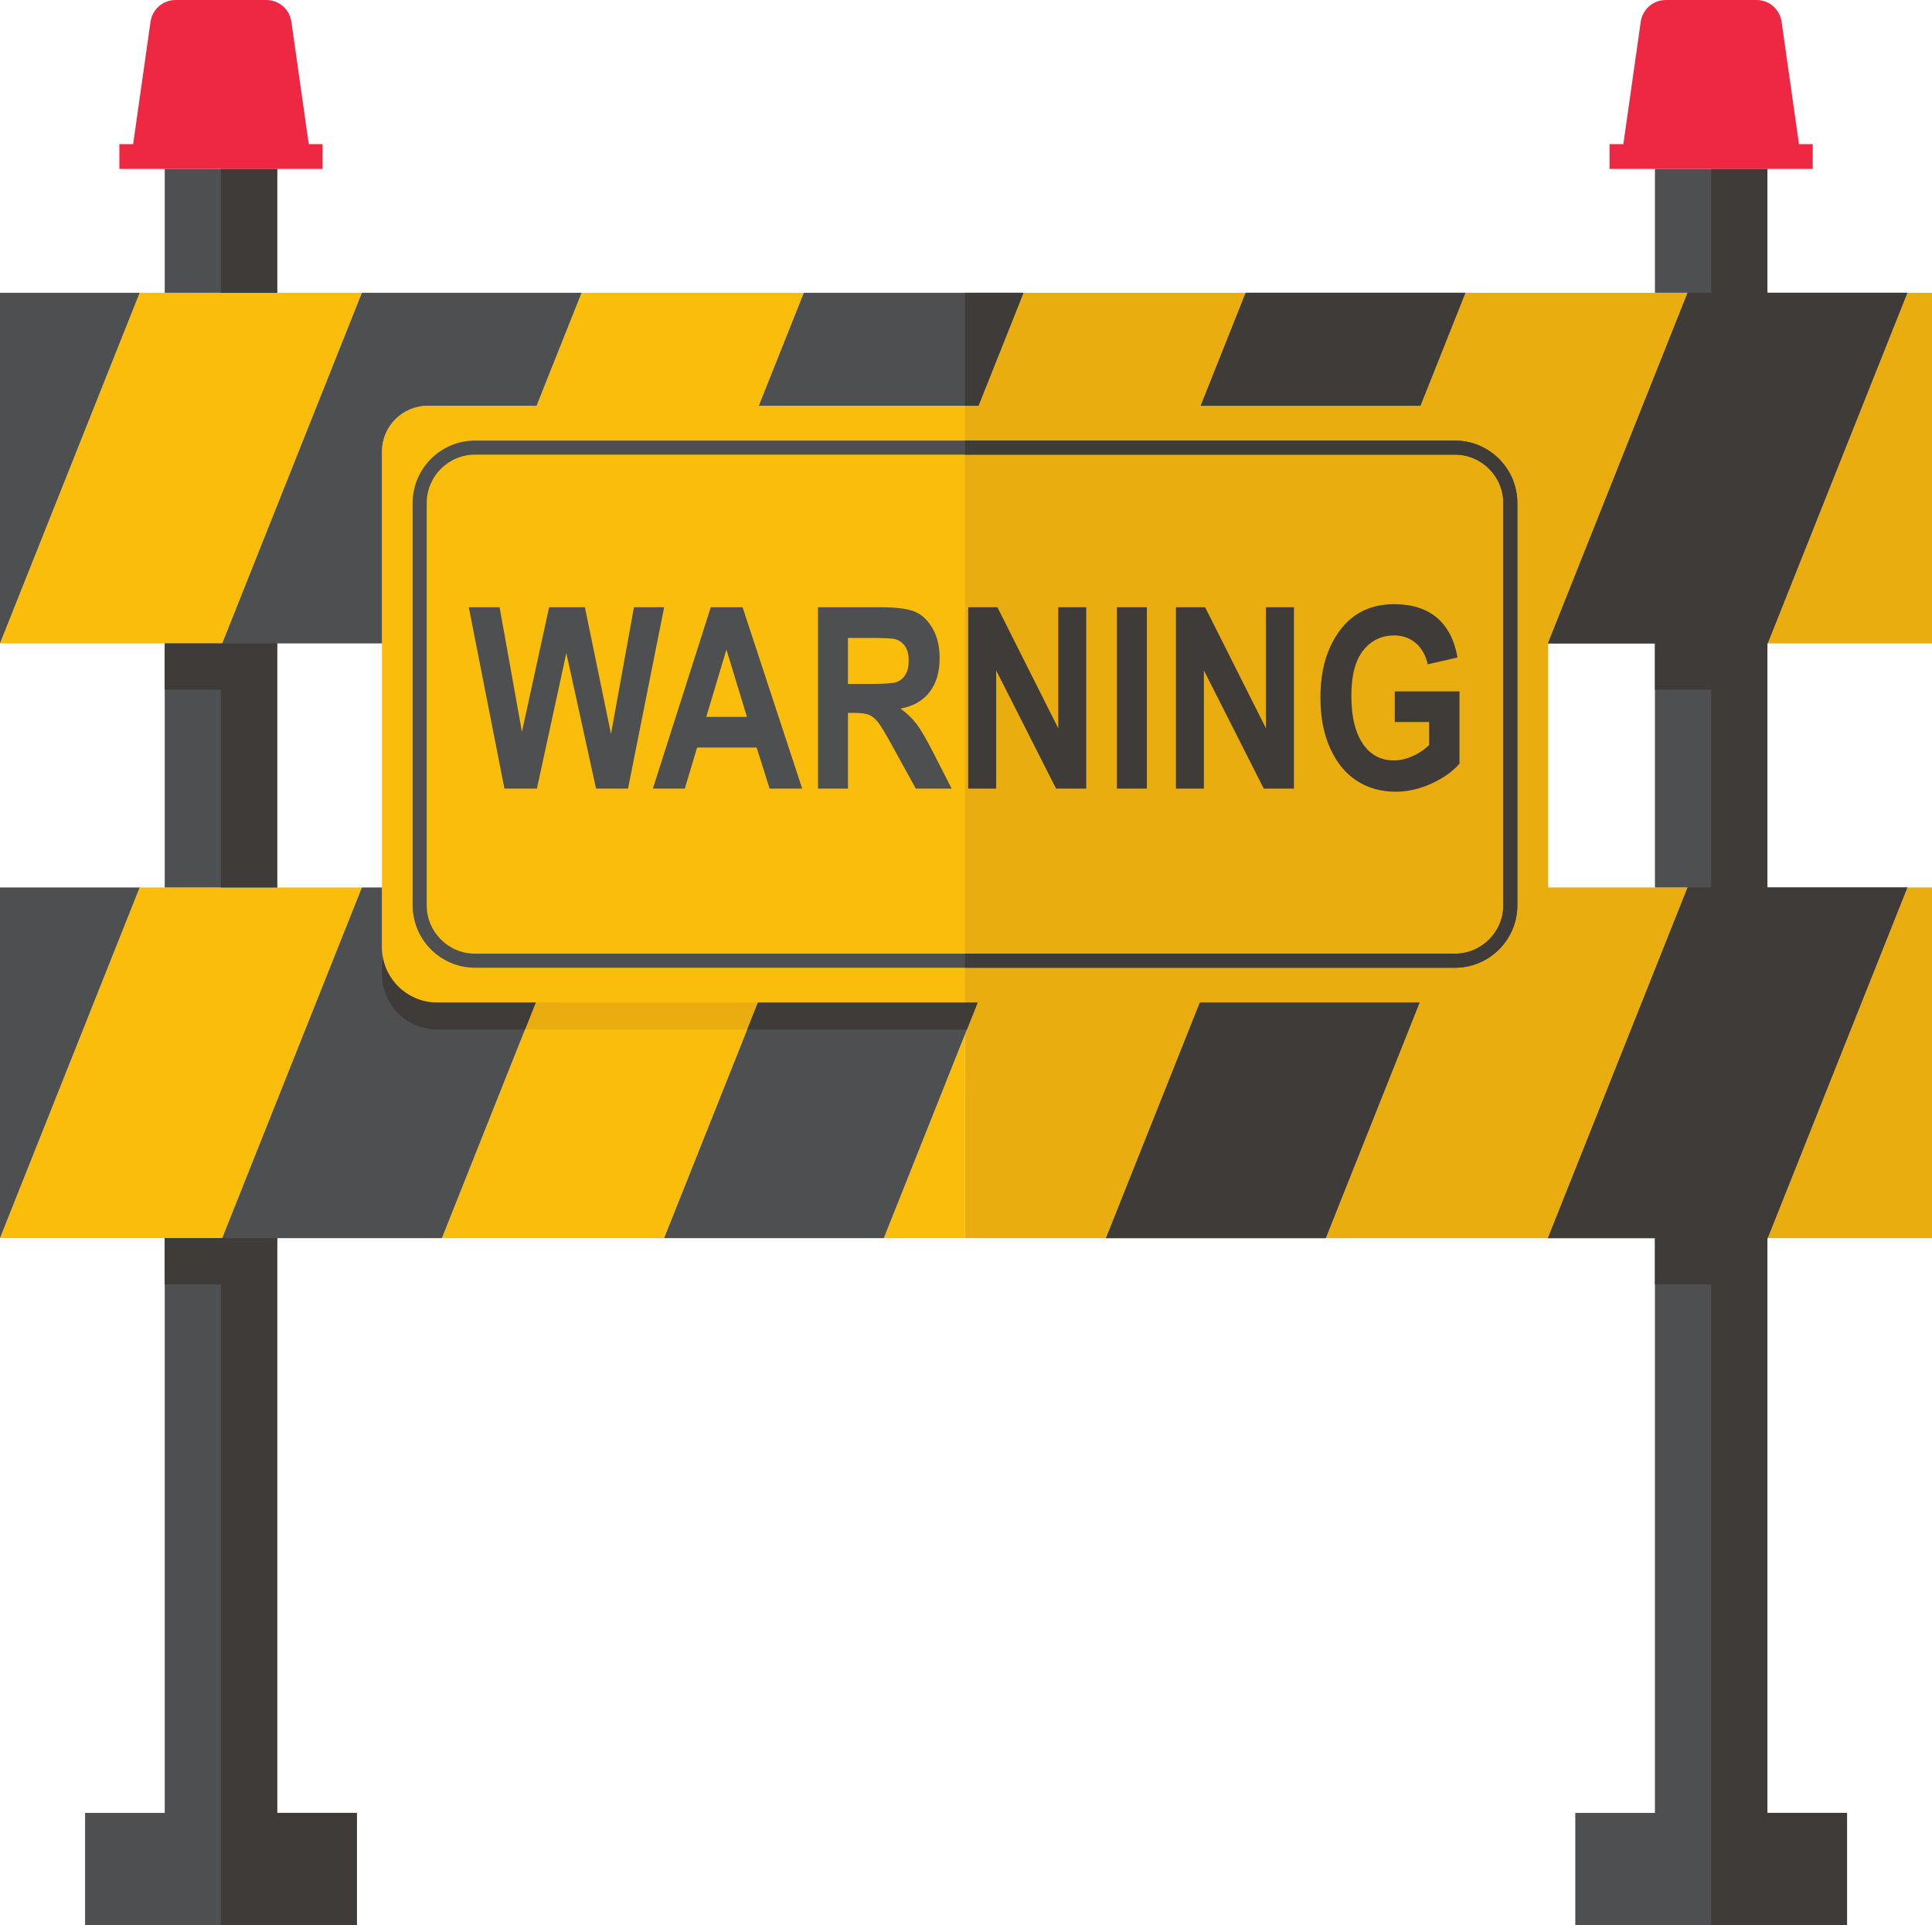<?xml version="1.0" encoding="UTF-8"?><svg xmlns="http://www.w3.org/2000/svg" xmlns:xlink="http://www.w3.org/1999/xlink" height="496.8" preserveAspectRatio="xMidYMid meet" version="1.0" viewBox="0.0 0.0 498.5 496.8" width="498.5" zoomAndPan="magnify"><defs><clipPath id="a"><path d="M 135 75 L 498.531 75 L 498.531 320 L 135 320 Z M 135 75"/></clipPath><clipPath id="b"><path d="M 0 43 L 498.531 43 L 498.531 496.801 L 0 496.801 Z M 0 43"/></clipPath><clipPath id="c"><path d="M 42 43 L 498.531 43 L 498.531 496.801 L 42 496.801 Z M 42 43"/></clipPath></defs><g><g id="change1_1"><path d="M 387.605 104.703 L 195.777 104.703 L 207.398 75.543 L 150.07 75.543 L 138.453 104.703 L 110.379 104.703 C 103.848 104.703 98.551 110 98.551 116.527 L 98.551 246.859 C 98.551 253.391 103.848 258.684 110.379 258.684 L 138.242 258.684 L 114.023 319.473 L 171.352 319.473 L 195.566 258.684 L 387.605 258.684 C 394.137 258.684 399.434 253.391 399.434 246.859 L 399.434 116.527 C 399.434 110 394.137 104.703 387.605 104.703 Z M 248.992 319.473 L 248.992 266.902 L 228.051 319.473 Z M 0 319.473 L 57.328 319.473 L 93.371 228.992 L 36.047 228.992 Z M 36.047 75.543 L 93.371 75.543 L 57.328 166.023 L 0 166.023 L 36.047 75.543" fill="#fabd0b"/></g><g clip-path="url(#a)" id="change2_1"><path d="M 492.145 228.992 L 456.098 319.473 L 498.531 319.473 L 498.531 228.992 Z M 435.445 75.543 L 378.117 75.543 L 366.5 104.703 L 309.805 104.703 L 321.422 75.543 L 264.094 75.543 L 252.477 104.703 L 248.992 104.703 L 248.992 258.684 L 252.266 258.684 L 248.992 266.902 L 248.992 319.473 L 285.375 319.473 L 309.594 258.684 L 366.289 258.684 L 342.074 319.473 L 399.398 319.473 L 435.445 228.992 L 399.434 228.992 L 399.434 165.941 Z M 138.242 258.684 L 135.469 265.641 L 192.797 265.641 L 195.566 258.684 Z M 498.531 75.543 L 498.531 166.023 L 456.098 166.023 L 492.145 75.543 L 498.531 75.543" fill="#e9ad10"/></g><g clip-path="url(#b)" id="change3_1"><path d="M 218.797 164.609 L 224.859 164.609 C 228.328 164.609 230.426 164.727 231.148 164.961 C 232.172 165.301 232.98 165.922 233.574 166.828 C 234.172 167.73 234.469 168.93 234.469 170.418 C 234.469 171.973 234.172 173.215 233.574 174.152 C 232.98 175.09 232.203 175.711 231.246 176.02 C 230.289 176.328 228.055 176.48 224.539 176.48 L 218.797 176.48 Z M 218.797 203.484 L 218.797 183.949 L 220.391 183.949 C 222.18 183.949 223.477 184.129 224.285 184.477 C 225.094 184.828 225.859 185.469 226.586 186.395 C 227.309 187.316 228.68 189.621 230.695 193.305 L 236.301 203.484 L 245.547 203.484 L 240.887 194.355 C 239.012 190.699 237.531 188.16 236.449 186.746 C 235.363 185.328 233.988 184.027 232.332 182.836 C 235.566 182.262 238.059 180.855 239.816 178.621 C 241.57 176.387 242.449 173.438 242.449 169.777 C 242.449 166.887 241.875 164.402 240.727 162.324 C 239.574 160.254 238.109 158.793 236.32 157.953 C 234.531 157.113 231.555 156.691 227.383 156.691 L 211.07 156.691 L 211.07 203.484 Z M 182.234 184.973 L 187.434 167.609 L 192.73 184.973 Z M 191.605 156.691 L 183.398 156.691 L 168.457 203.484 L 176.695 203.484 L 179.867 192.891 L 195.227 192.891 L 198.586 203.484 L 206.984 203.484 Z M 138.535 203.484 L 146.129 168.484 L 153.797 203.484 L 162.043 203.484 L 171.363 156.691 L 163.574 156.691 L 157.652 189.395 L 150.918 156.691 L 141.684 156.691 L 134.672 188.852 L 128.91 156.691 L 120.961 156.691 L 130.16 203.484 Z M 375.398 117.309 C 382.281 117.309 387.883 122.906 387.883 129.789 L 387.883 233.598 C 387.883 240.48 382.281 246.078 375.398 246.078 L 122.586 246.078 C 115.699 246.078 110.102 240.48 110.102 233.598 L 110.102 129.789 C 110.102 122.906 115.699 117.309 122.586 117.309 Z M 391.512 233.598 L 391.512 129.789 C 391.512 120.906 384.281 113.68 375.398 113.68 L 122.586 113.68 C 113.699 113.68 106.473 120.906 106.473 129.789 L 106.473 233.598 C 106.473 242.48 113.699 249.707 122.586 249.707 L 375.398 249.707 C 384.281 249.707 391.512 242.48 391.512 233.598 Z M 366.5 104.703 L 378.117 75.543 L 321.422 75.543 L 309.805 104.703 Z M 252.477 104.703 L 264.094 75.543 L 207.398 75.543 L 195.777 104.703 Z M 98.551 116.527 C 98.551 110 103.848 104.703 110.379 104.703 L 138.453 104.703 L 150.07 75.543 L 93.371 75.543 L 57.328 166.023 L 98.551 166.023 Z M 492.145 75.543 L 435.445 75.543 L 399.398 166.023 L 498.531 166.023 L 456.098 166.023 Z M 0 75.543 L 0 166.023 L 36.047 75.543 Z M 456.027 228.992 L 456.027 166.023 L 427.012 166.023 L 427.012 228.992 Z M 456.027 75.543 L 456.027 43.59 C 448.352 43.59 433.105 43.59 427.012 43.59 L 427.012 75.543 Z M 456.027 319.473 L 427.012 319.473 L 427.012 467.785 L 406.461 467.785 L 406.461 496.801 L 476.578 496.801 L 476.578 467.785 L 456.027 467.785 Z M 71.52 228.992 L 71.52 166.023 L 42.504 166.023 L 42.504 228.992 Z M 71.52 75.543 L 71.52 43.59 C 63.844 43.59 48.598 43.59 42.504 43.59 L 42.504 75.543 Z M 71.52 319.473 L 42.504 319.473 L 42.504 467.785 L 21.953 467.785 L 21.953 496.801 L 92.074 496.801 L 92.074 467.785 L 71.52 467.785 Z M 309.594 258.684 L 285.375 319.473 L 342.074 319.473 L 366.289 258.684 Z M 195.566 258.684 L 171.352 319.473 L 228.051 319.473 L 252.266 258.684 Z M 110.379 258.684 C 103.848 258.684 98.551 253.391 98.551 246.859 L 98.551 228.992 L 93.371 228.992 L 57.328 319.473 L 114.023 319.473 L 138.242 258.684 Z M 492.145 228.992 L 435.445 228.992 L 399.398 319.473 L 498.531 319.473 L 456.098 319.473 Z M 36.047 228.992 L 0 319.473 L 0 228.992 Z M 36.047 228.992" fill="#4e4f51"/></g><g clip-path="url(#c)" id="change4_1"><path d="M 71.52 467.785 L 71.52 319.473 L 42.504 319.473 L 42.504 331.406 L 57.012 331.406 L 57.012 496.801 L 92.074 496.801 L 92.074 467.785 Z M 71.52 166.023 L 42.504 166.023 L 42.504 177.961 L 57.012 177.961 L 57.012 228.992 L 71.52 228.992 Z M 57.012 43.594 L 57.012 75.543 L 71.52 75.543 L 71.52 43.594 C 67.82 43.594 62.359 43.594 57.012 43.594 Z M 375.398 113.68 L 248.992 113.68 L 248.992 117.309 L 375.398 117.309 C 382.281 117.309 387.883 122.906 387.883 129.789 L 387.883 233.598 C 387.883 240.48 382.281 246.078 375.398 246.078 L 248.992 246.078 L 248.992 249.707 L 375.398 249.707 C 384.281 249.707 391.512 242.48 391.512 233.598 L 391.512 129.789 C 391.512 120.906 384.281 113.68 375.398 113.68 Z M 368.758 186.312 L 368.758 192.23 C 367.48 193.461 366.027 194.434 364.398 195.145 C 362.773 195.855 361.199 196.211 359.691 196.211 C 356.457 196.211 353.895 194.941 351.996 192.41 C 349.785 189.473 348.68 185.188 348.68 179.547 C 348.68 174.289 349.699 170.383 351.742 167.816 C 353.785 165.254 356.457 163.969 359.754 163.969 C 361.883 163.969 363.715 164.609 365.246 165.887 C 366.777 167.16 367.828 169.004 368.406 171.406 L 376.066 169.652 C 375.277 165.141 373.508 161.719 370.75 159.391 C 367.996 157.059 364.328 155.895 359.754 155.895 C 355.945 155.895 352.676 156.801 349.941 158.605 C 347.203 160.418 344.98 163.152 343.27 166.809 C 341.555 170.473 340.699 174.875 340.699 180.023 C 340.699 185.047 341.543 189.414 343.234 193.129 C 344.93 196.844 347.223 199.629 350.113 201.492 C 353.008 203.355 356.352 204.285 360.137 204.285 C 363.242 204.285 366.34 203.57 369.426 202.148 C 372.512 200.719 374.895 199.02 376.578 197.039 L 376.578 178.398 L 359.883 178.398 L 359.883 186.312 Z M 310.629 203.484 L 310.629 172.973 L 326.078 203.484 L 333.867 203.484 L 333.867 156.691 L 326.652 156.691 L 326.652 187.941 L 310.949 156.691 L 303.414 156.691 L 303.414 203.484 Z M 295.914 203.484 L 295.914 156.691 L 288.191 156.691 L 288.191 203.484 Z M 257.035 203.484 L 257.035 172.973 L 272.484 203.484 L 280.273 203.484 L 280.273 156.691 L 273.062 156.691 L 273.062 187.941 L 257.355 156.691 L 249.82 156.691 L 249.82 203.484 Z M 456.027 166.023 L 498.531 166.023 L 456.098 166.023 L 492.145 75.543 L 456.027 75.543 L 456.027 43.594 C 452.324 43.594 446.867 43.594 441.52 43.594 L 441.52 75.543 L 435.445 75.543 L 399.434 165.941 L 399.434 166.023 L 427.012 166.023 L 427.012 177.957 L 441.52 177.957 L 441.52 228.992 L 435.445 228.992 L 399.398 319.473 L 427.012 319.473 L 427.012 331.406 L 441.52 331.406 L 441.52 496.801 L 476.578 496.801 L 476.578 467.785 L 456.027 467.785 L 456.027 319.473 L 456.023 319.473 L 456.098 319.473 L 492.145 228.992 L 456.027 228.992 Z M 366.5 104.703 L 378.117 75.543 L 321.422 75.543 L 309.805 104.703 Z M 252.477 104.703 L 264.094 75.543 L 248.992 75.543 L 248.992 104.703 Z M 399.398 319.473 L 399.398 319.473 M 342.074 319.473 L 342.074 319.473 M 309.594 258.684 L 285.375 319.473 L 342.074 319.473 L 366.289 258.684 Z M 249.82 258.684 L 195.566 258.684 L 192.797 265.641 L 249.496 265.641 L 252.266 258.684 Z M 135.469 265.641 L 112.848 265.641 C 104.953 265.641 98.551 259.238 98.551 251.344 L 98.551 244.387 C 98.551 252.281 104.953 258.684 112.848 258.684 L 138.242 258.684 L 135.469 265.641" fill="#3e3b39"/></g><g id="change5_1"><path d="M 464.176 37.191 L 459.691 5.617 C 459.234 2.398 456.477 0.004 453.227 0.004 L 429.816 0.004 C 426.562 0.004 423.805 2.398 423.348 5.617 L 418.863 37.191 L 415.309 37.191 L 415.309 43.59 L 467.73 43.59 L 467.73 37.191 Z M 83.227 37.191 L 83.227 43.59 L 30.801 43.59 L 30.801 37.191 L 34.355 37.191 L 38.84 5.617 C 39.297 2.398 42.055 0.004 45.305 0.004 L 68.719 0.004 C 71.969 0.004 74.727 2.398 75.184 5.617 L 79.668 37.191 L 83.227 37.191" fill="#ee2742"/></g></g></svg>